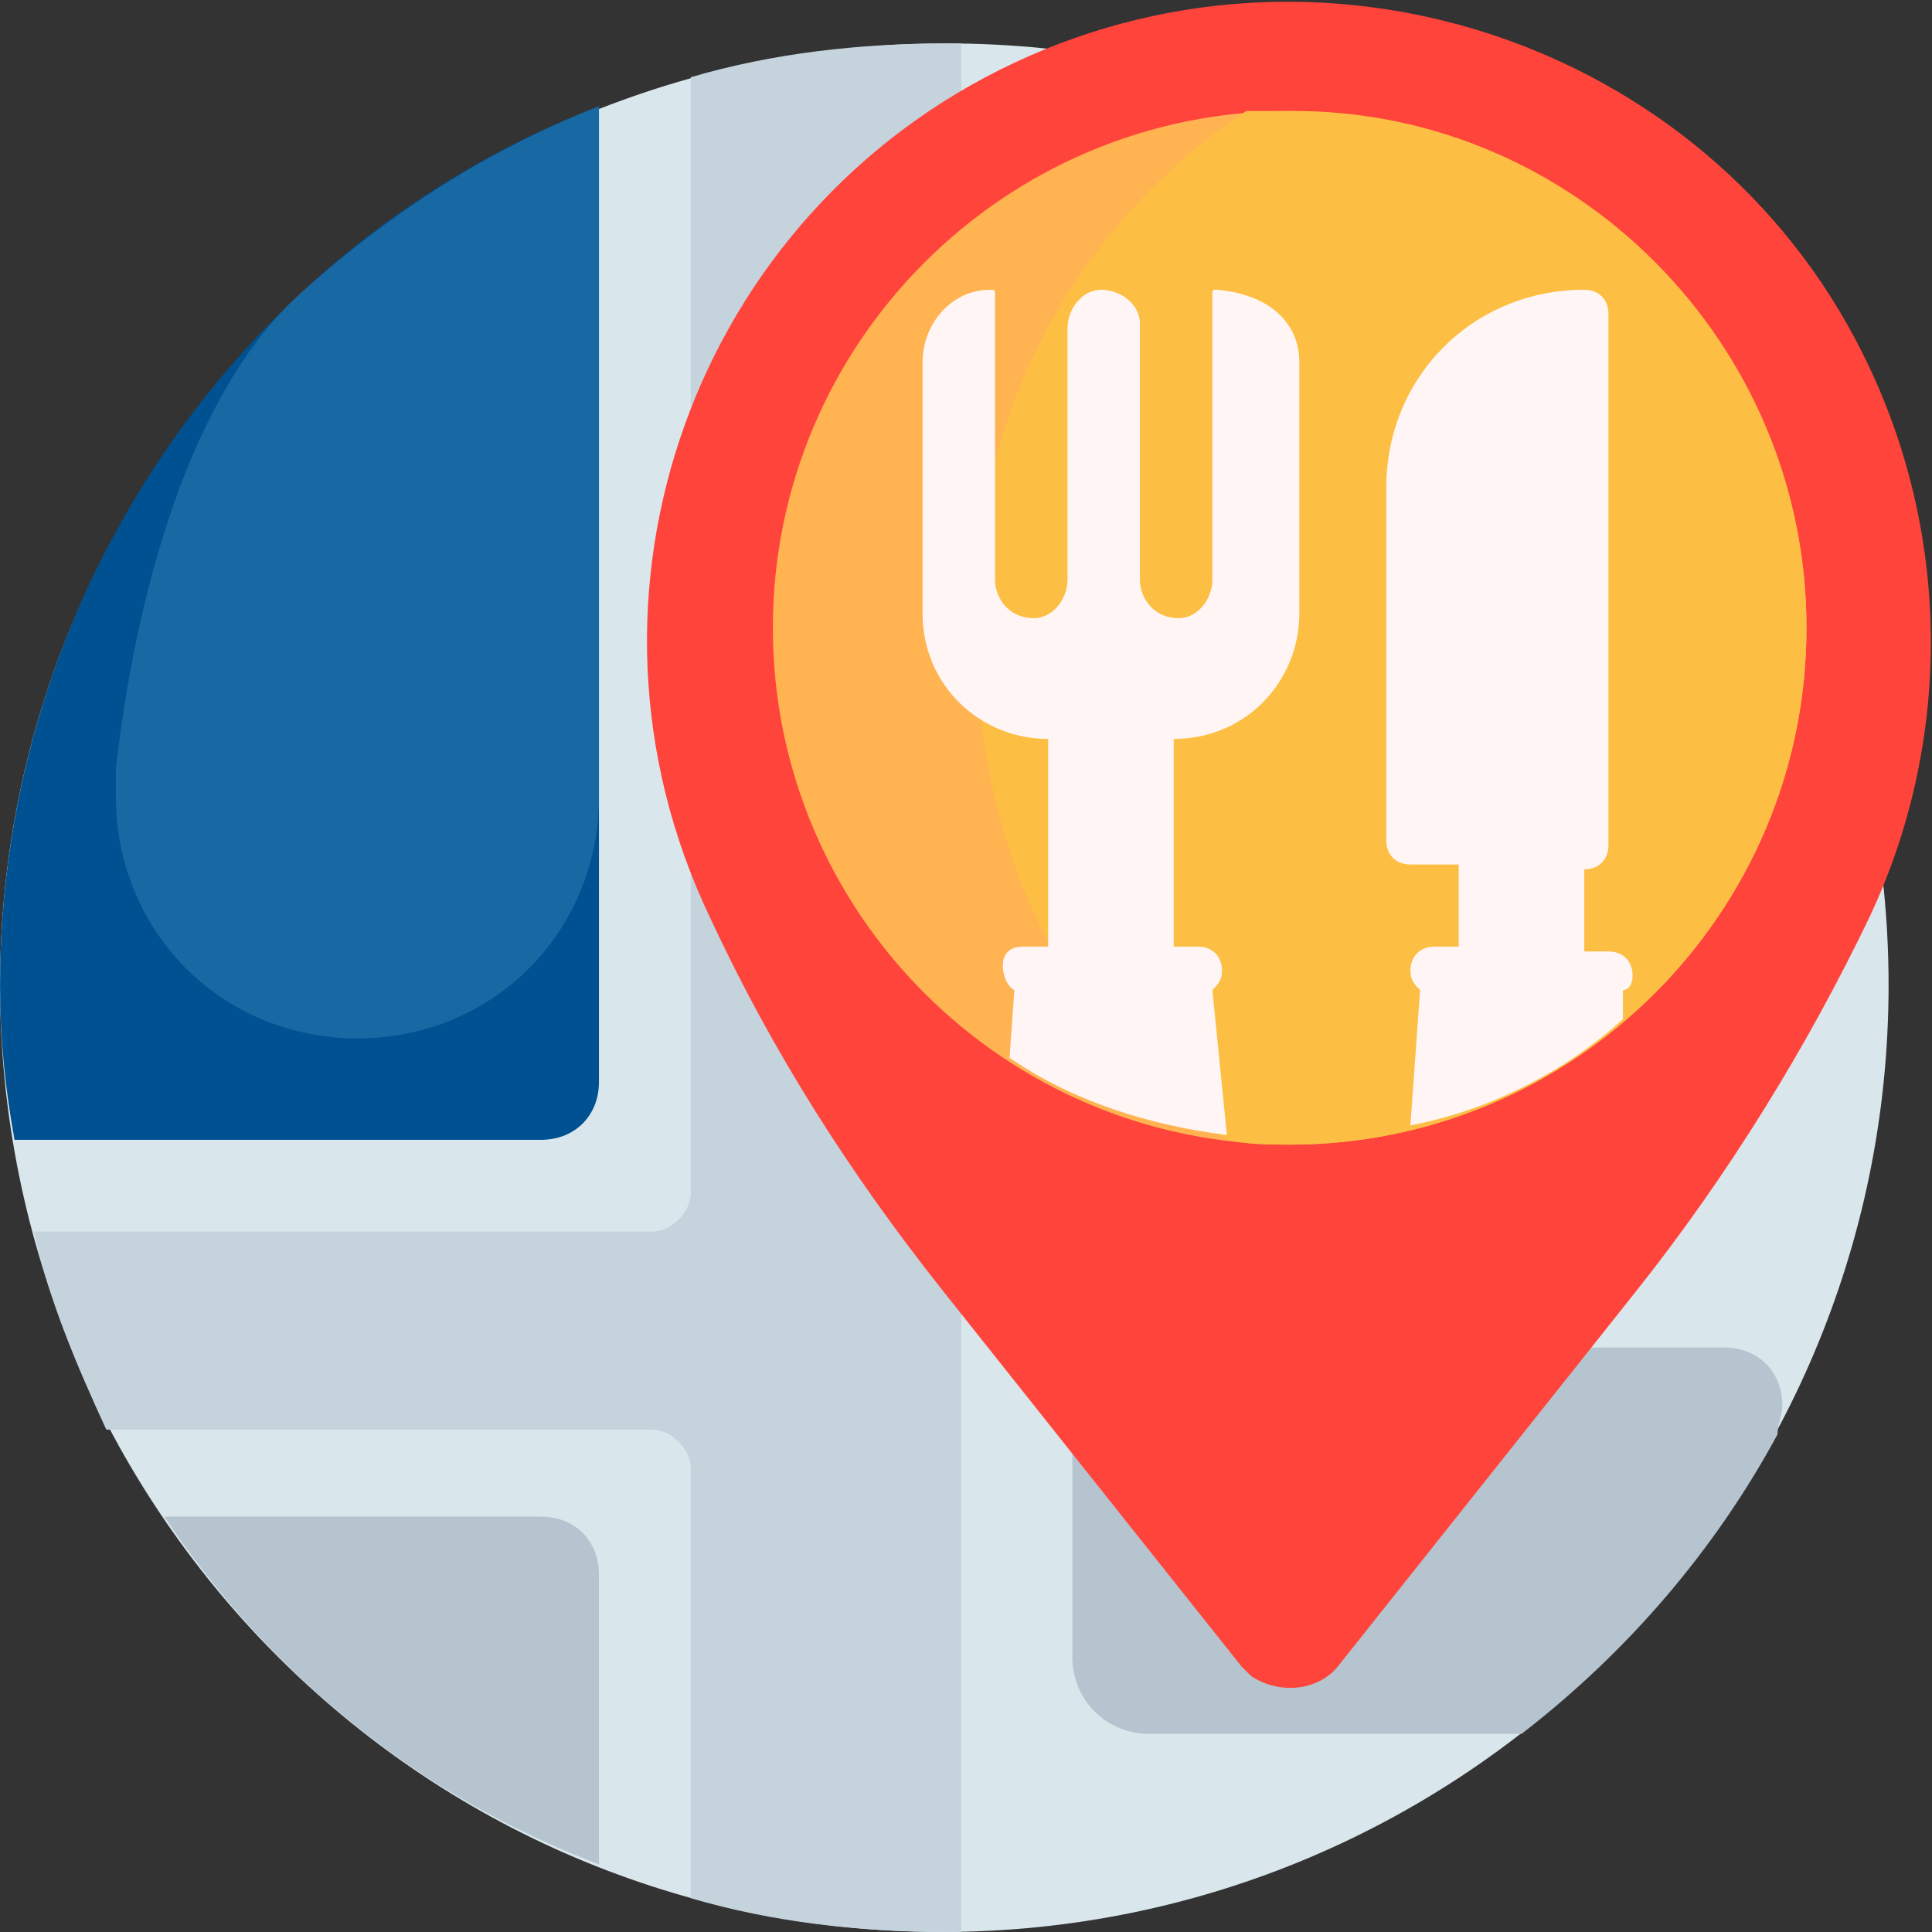 <?xml version="1.0" encoding="utf-8"?>
<svg xmlns="http://www.w3.org/2000/svg" viewBox="0 0 40 40" style="enable-background:new 0 0 40 40">
  <rect x="0" y="0" width="40" height="40" fill="#333333" stroke="none"/>
  <path d="M39.6 20.4C39.6 31.2 30.8 40 20 40S.5 31.2.5 20.4 9.3.9 20.1.9s19.5 8.7 19.5 19.5z" style="fill:#d9e7ec" transform="translate(-.499 -.001)"/>
  <path d="M1.2 25.5H14c.4 0 .8-.4.8-.8V1.6c1.7-.5 3.5-.7 5.3-.7h.3V40h-.3c-1.8 0-3.6-.2-5.3-.7v-8.9c0-.4-.4-.8-.8-.8H2.7c-.6-1.3-1.2-2.7-1.5-4.1z" style="fill:#c5d3dd" transform="translate(-.499 -.001)"/>
  <path d="M36.2 27.9c.7 0 1.2.5 1.2 1.2 0 .2-.1.4-.1.6-1.3 2.4-3.1 4.5-5.3 6.2h-7.7c-.9 0-1.6-.7-1.6-1.6v-6.4h13.5zM12.9 38.6v-6c0-.7-.5-1.2-1.2-1.2H3.9c2.2 3.3 5.3 5.8 9 7.2z" style="fill:#b6c4cf" transform="translate(-.499 -.001)"/>
  <path d="M12.9 22.4c0 .7-.5 1.2-1.2 1.2H.8c-.2-1.1-.3-2.1-.3-3.2 0-8 4.9-15.3 12.4-18.2v20.2z" style="fill:#005191" transform="translate(-.499 -.001)"/>
  <path d="M2.9 15.9c.4-3.5 1.5-7.8 3.9-9.9 1.8-1.6 3.8-2.9 6.1-3.8v14.3c0 2.8-2.2 5-5 5s-5-2.2-5-5v-.6z" style="opacity:.3;fill:#539ed0;enable-background:new" transform="translate(-.499 -.001)"/>
  <path d="M39.2 19c-1.3 2.7-2.9 5.3-4.8 7.7l-6.2 7.8c-.4.5-1.2.6-1.8.2l-.2-.2-6.2-7.8c-1.9-2.4-3.5-4.9-4.8-7.7-3.2-6.7-.3-14.6 6.3-17.7S36.1 1 39.2 7.6c1.7 3.6 1.7 7.8 0 11.4z" style="fill:#ff443b" transform="translate(-.499 -.001)"/>
  <path d="M37.9 13c0 5.9-4.8 10.7-10.7 10.7-5.9 0-10.7-4.8-10.7-10.7S21.3 2.3 27.2 2.3c5.9 0 10.7 4.8 10.7 10.7z" style="fill:#ffb351" transform="translate(-.499 -.001)"/>
  <path d="M37.9 13c0 5.9-4.8 10.7-10.7 10.7-.4 0-.9 0-1.3-.1-3.3-2.1-5.2-6-5.2-10.6-.1-4.3 2-8.3 5.6-10.7h1c5.8 0 10.6 4.8 10.6 10.7z" style="fill:#fdbf43" transform="translate(-.499 -.001)"/>
  <path d="M27.4 7.5v5.2c0 1.4-1.1 2.6-2.6 2.6v4.3h.5c.3 0 .5.2.5.5 0 .2-.1.3-.2.4l.3 3c-1.6-.2-3.2-.7-4.5-1.6l.1-1.4c-.2-.1-.3-.5-.2-.7.1-.2.3-.2.4-.2h.5v-4.3c-1.4 0-2.6-1.1-2.6-2.6V7.5c0-.8.6-1.5 1.4-1.5.1 0 .1 0 .1.1V12c0 .4.3.8.8.8.4 0 .7-.4.7-.8V6.8c0-.4.3-.8.7-.8.4 0 .8.3.8.7V12c0 .4.3.8.8.8.4 0 .7-.4.7-.8V6.1c0-.1 0-.1.1-.1 1.1.1 1.7.7 1.7 1.5zm6.9 12.7c0-.3-.2-.5-.5-.5h-.5V18c.3 0 .5-.2.5-.5v-11c0-.3-.2-.5-.5-.5-2.3 0-4.1 1.8-4.1 4.1v7.3c0 .3.2.5.5.5h1v1.7h-.5c-.3 0-.5.2-.5.5 0 .2.1.3.2.4l-.2 2.8c1.6-.3 3.2-1.1 4.4-2.2v-.6c.1 0 .2-.1.2-.3z" style="fill:#fff5f5" transform="translate(-.499 -.001)"/>
</svg>